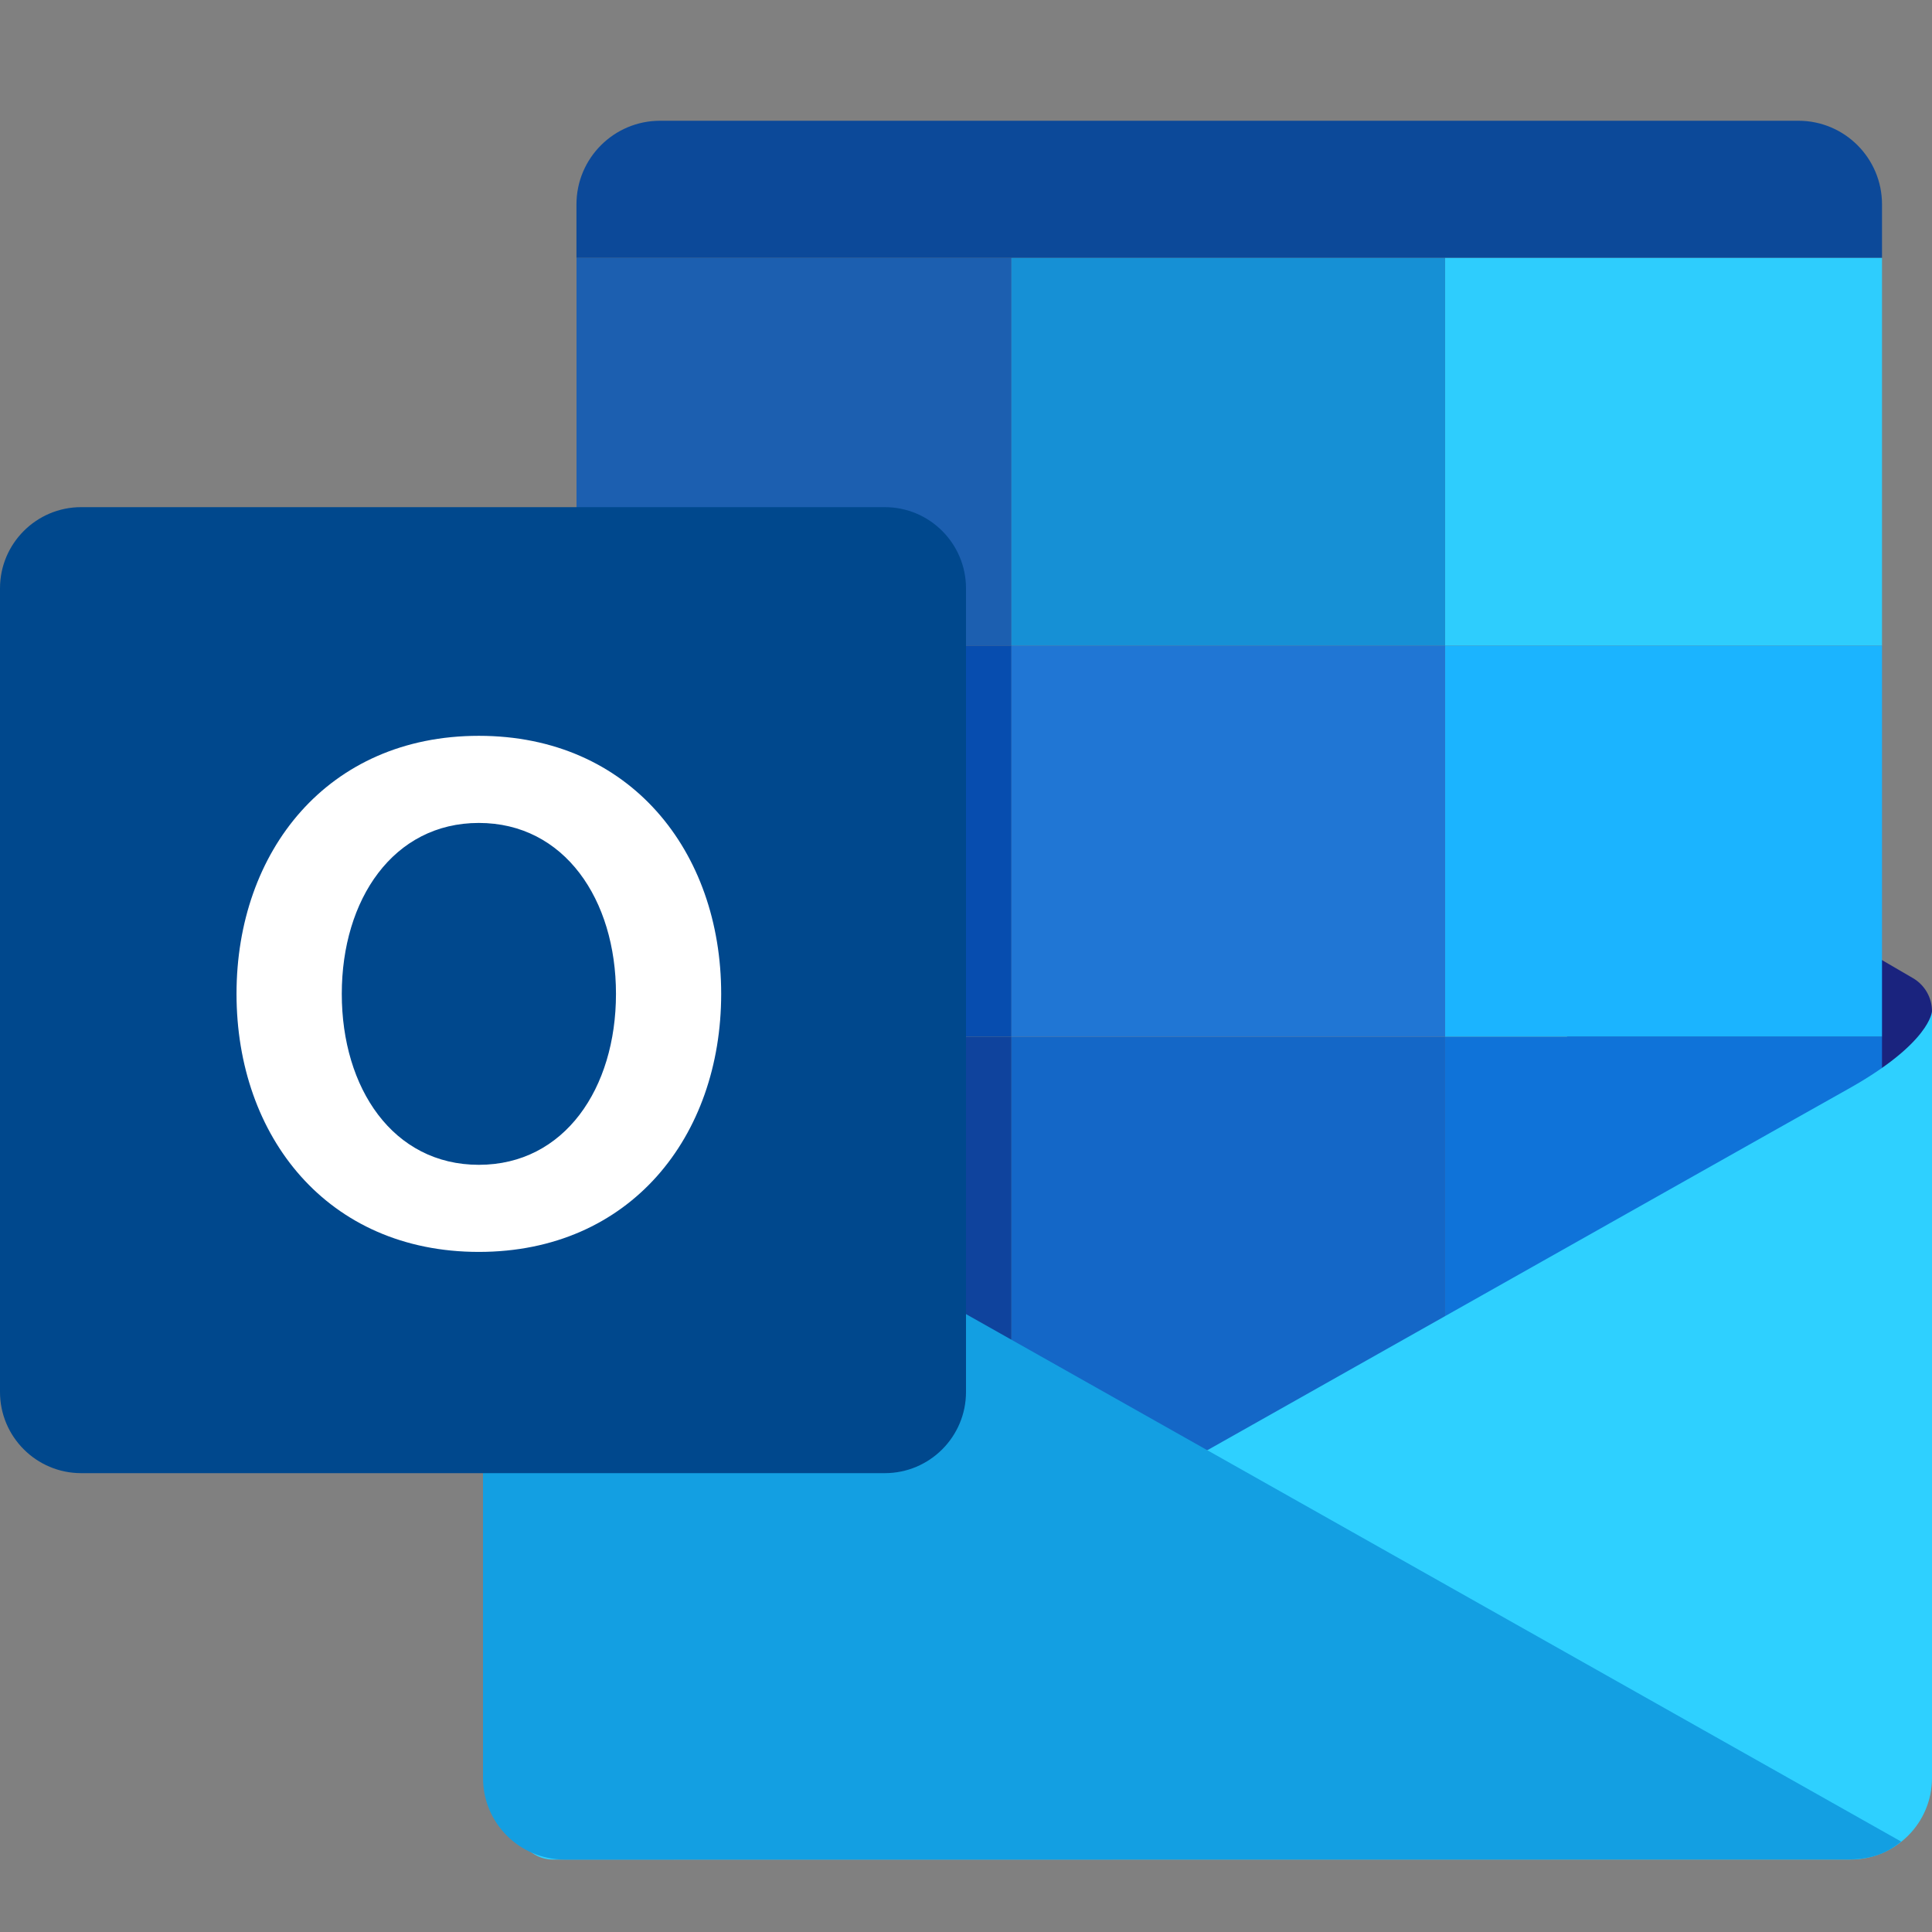 <svg width="64" height="64" viewBox="0 0 64 64" fill="none" xmlns="http://www.w3.org/2000/svg">
<rect x="0" y="0" width="64" height="64" fill="#808080" stroke="none"/>
<path d="M63.371 32.403L51.912 25.728V44.279H64V33.498C64 33.048 63.76 32.631 63.371 32.403Z" fill="#1A237E"/>
<path d="M47.87 8.544H62.344V6.771C62.344 5.24 61.104 4 59.574 4H21.867C20.337 4 19.096 5.24 19.096 6.771V8.544H33.504H47.87Z" fill="#0C4999"/>
<path d="M47.87 48.035H59.573C61.102 48.035 62.344 46.795 62.344 45.264V34.341H47.87V48.035Z" fill="#0F73D9"/>
<path d="M19.098 34.343V45.266C19.098 46.795 20.338 48.037 21.869 48.037H33.506V34.344L19.098 34.343Z" fill="#0F439D"/>
<path d="M47.87 8.544H62.344L62.344 21.387H47.87L47.87 8.544Z" fill="#2ECDFD"/>
<path d="M19.098 8.544H33.506V21.387H19.098V8.544Z" fill="#1C5FB0"/>
<path d="M33.504 34.343H47.87L47.87 48.035L33.504 48.035V34.343Z" fill="#1467C7"/>
<path d="M33.504 8.544H47.87L47.87 21.387H33.504L33.504 8.544Z" fill="#1690D5"/>
<path d="M47.87 21.387H62.344V34.341H47.87V21.387Z" fill="#1BB4FF"/>
<path d="M19.098 21.387H33.506V34.341H19.098V21.387Z" fill="#074DAF"/>
<path d="M33.504 21.387H47.87V34.341L33.504 34.341V21.387Z" fill="#2076D4"/>
<path d="M18.306 61.6C19.047 61.6 61.298 61.6 61.298 61.6C62.79 61.6 64 60.391 64 58.898V33.501C64 33.501 63.952 34.554 61.198 36.088C59.118 37.247 17.191 60.906 17.191 60.906C17.191 60.906 17.565 61.6 18.306 61.6Z" fill="#2ED0FF"/>
<path d="M61.246 61.595C60.989 61.595 18.702 61.6 18.702 61.6C17.209 61.6 16 60.39 16 58.898V34.507L62.981 61.006C62.589 61.32 62.091 61.595 61.246 61.595Z" fill="#139FE2"/>
<path d="M29.31 48.8H2.69C1.205 48.8 0 47.595 0 46.111V19.49C0 18.005 1.205 16.8 2.69 16.8H29.31C30.795 16.8 32 18.005 32 19.49V46.111C32 47.595 30.795 48.8 29.31 48.8Z" fill="#00488D"/>
<path d="M15.862 24.375C10.853 24.375 7.835 28.202 7.835 32.923C7.835 37.645 10.842 41.471 15.862 41.471C20.885 41.471 23.89 37.643 23.89 32.923C23.89 28.202 20.872 24.375 15.862 24.375ZM15.862 38.586C13.021 38.586 11.322 36.051 11.322 32.923C11.322 29.795 13.029 27.261 15.862 27.261C18.696 27.261 20.405 29.797 20.405 32.923C20.405 36.05 18.702 38.586 15.862 38.586Z" fill="white"/>
</svg>
